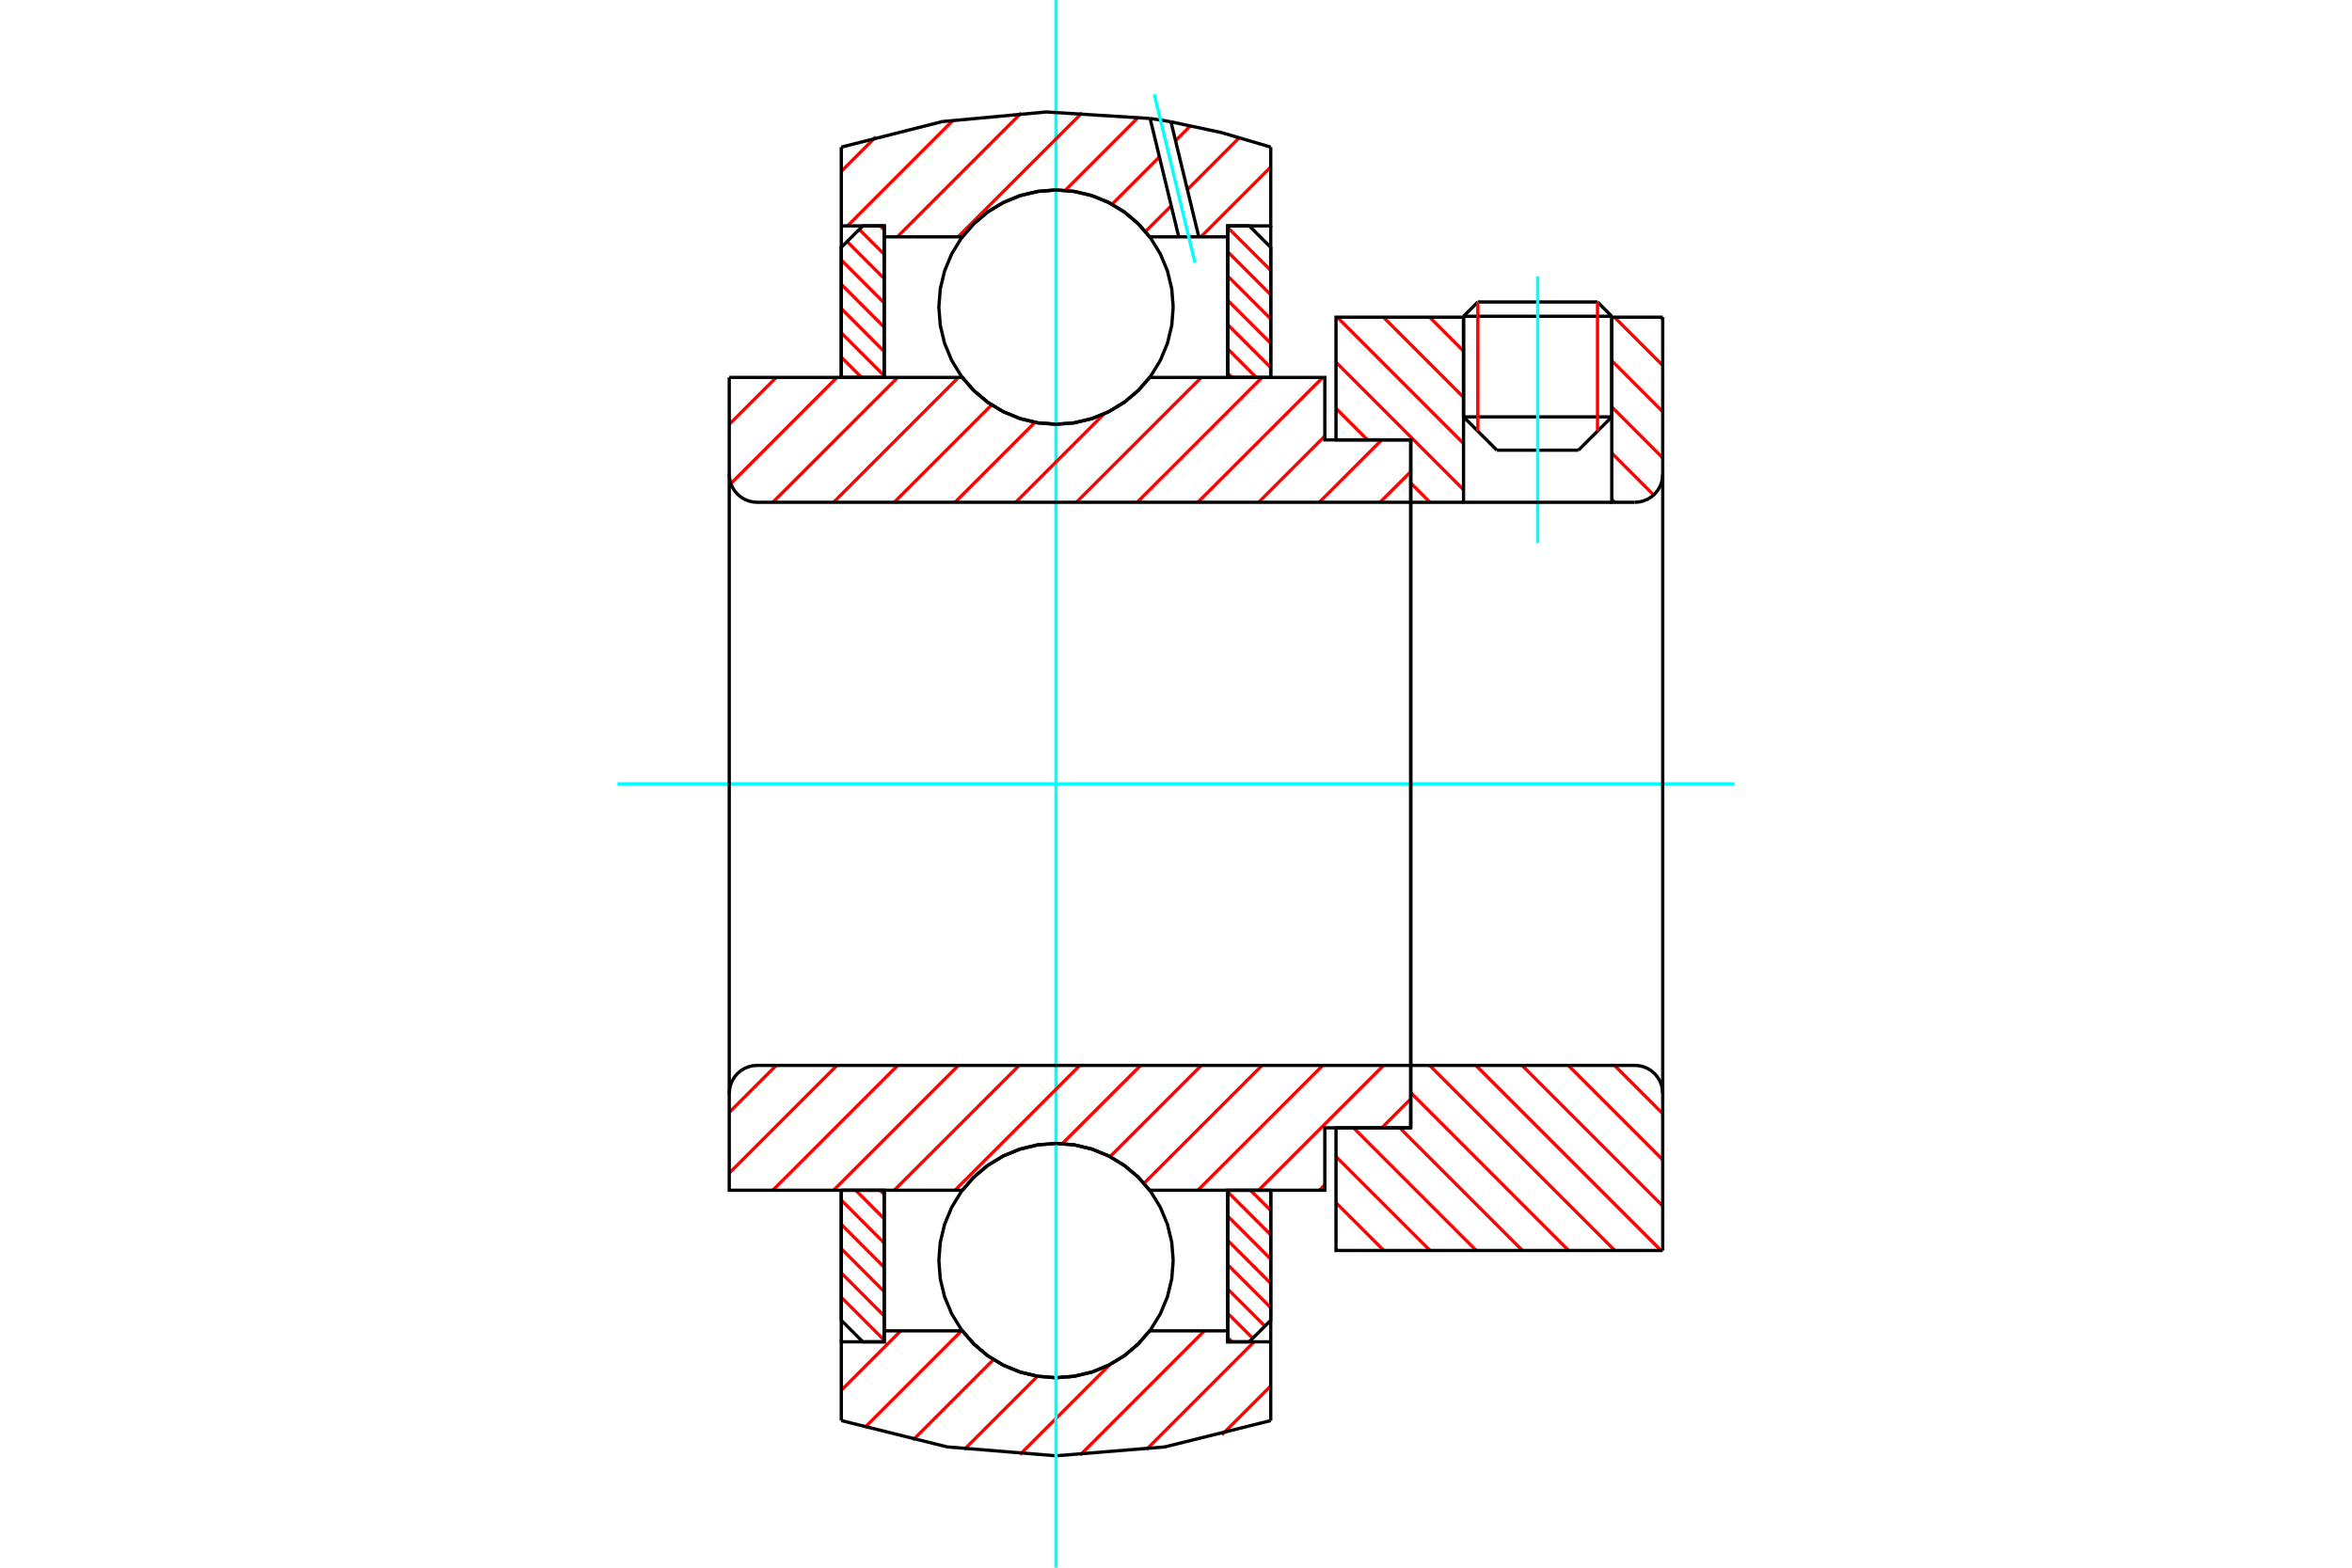 <?xml version="1.0" standalone="no"?>
<!DOCTYPE svg PUBLIC "-//W3C//DTD SVG 1.1//EN"
	"http://www.w3.org/Graphics/SVG/1.1/DTD/svg11.dtd">
<svg xmlns="http://www.w3.org/2000/svg" height="100%" width="100%" viewBox="0 0 36000 24000">
	<rect x="-1800" y="-1200" width="39600" height="26400" style="fill:#FFF"/>
	<g style="fill:none; fill-rule:evenodd" transform="matrix(1 0 0 1 0 0)">
		<g style="fill:none; stroke:#000; stroke-width:50; shape-rendering:geometricPrecision">
			<line x1="24670" y1="4842" x2="22401" y2="4842"/>
			<line x1="22620" y1="4623" x2="24452" y2="4623"/>
			<line x1="22401" y1="6382" x2="24670" y2="6382"/>
			<line x1="24160" y1="6892" x2="22911" y2="6892"/>
			<line x1="22620" y1="4623" x2="22401" y2="4842"/>
			<line x1="24670" y1="4842" x2="24452" y2="4623"/>
			<line x1="24160" y1="6892" x2="24670" y2="6382"/>
			<line x1="22401" y1="6382" x2="22911" y2="6892"/>
			<line x1="22401" y1="4842" x2="22401" y2="6382"/>
			<line x1="24670" y1="6382" x2="24670" y2="4842"/>
		</g>
		<g style="fill:none; stroke:#0FF; stroke-width:50; shape-rendering:geometricPrecision">
			<line x1="23536" y1="8314" x2="23536" y2="4233"/>
		</g>
		<g style="fill:none; stroke:#F00; stroke-width:50; shape-rendering:geometricPrecision">
			<line x1="24452" y1="4623" x2="24452" y2="6600"/>
			<line x1="22620" y1="6600" x2="22620" y2="4623"/>
			<line x1="12877" y1="19860" x2="13534" y2="20517"/>
			<line x1="12877" y1="19488" x2="13534" y2="20146"/>
			<line x1="12877" y1="19117" x2="13534" y2="19774"/>
			<line x1="12877" y1="18745" x2="13534" y2="19402"/>
			<line x1="12877" y1="18373" x2="13534" y2="19030"/>
			<line x1="13098" y1="18222" x2="13534" y2="18659"/>
			<line x1="13470" y1="18222" x2="13534" y2="18287"/>
		</g>
		<g style="fill:none; stroke:#000; stroke-width:50; shape-rendering:geometricPrecision">
			<polyline points="12877,18222 12877,20213 13206,20542 13534,20542 13534,18222 12877,18222"/>
		</g>
		<g style="fill:none; stroke:#0FF; stroke-width:50; shape-rendering:geometricPrecision">
			<line x1="9450" y1="12000" x2="26550" y2="12000"/>
		</g>
		<g style="fill:none; stroke:#F00; stroke-width:50; shape-rendering:geometricPrecision">
			<line x1="12877" y1="5468" x2="13187" y2="5778"/>
			<line x1="12877" y1="5096" x2="13534" y2="5753"/>
			<line x1="12877" y1="4724" x2="13534" y2="5382"/>
			<line x1="12877" y1="4353" x2="13534" y2="5010"/>
			<line x1="12877" y1="3981" x2="13534" y2="4638"/>
			<line x1="12966" y1="3698" x2="13534" y2="4266"/>
			<line x1="13152" y1="3512" x2="13534" y2="3894"/>
			<line x1="13470" y1="3458" x2="13534" y2="3523"/>
		</g>
		<g style="fill:none; stroke:#000; stroke-width:50; shape-rendering:geometricPrecision">
			<polyline points="13534,5778 13534,3458 13206,3458 12877,3787 12877,5778 13534,5778"/>
		</g>
		<g style="fill:none; stroke:#F00; stroke-width:50; shape-rendering:geometricPrecision">
			<line x1="19140" y1="18222" x2="19450" y2="18532"/>
			<line x1="18792" y1="18247" x2="19450" y2="18904"/>
			<line x1="18792" y1="18618" x2="19450" y2="19276"/>
			<line x1="18792" y1="18990" x2="19450" y2="19647"/>
			<line x1="18792" y1="19362" x2="19450" y2="20019"/>
			<line x1="18792" y1="19734" x2="19361" y2="20302"/>
			<line x1="18792" y1="20106" x2="19175" y2="20488"/>
			<line x1="18792" y1="20477" x2="18857" y2="20542"/>
		</g>
		<g style="fill:none; stroke:#000; stroke-width:50; shape-rendering:geometricPrecision">
			<polyline points="19450,18222 19450,20213 19121,20542 18792,20542 18792,18222 19450,18222"/>
		</g>
		<g style="fill:none; stroke:#F00; stroke-width:50; shape-rendering:geometricPrecision">
			<line x1="18792" y1="3483" x2="19450" y2="4140"/>
			<line x1="18792" y1="3854" x2="19450" y2="4512"/>
			<line x1="18792" y1="4226" x2="19450" y2="4883"/>
			<line x1="18792" y1="4598" x2="19450" y2="5255"/>
			<line x1="18792" y1="4970" x2="19450" y2="5627"/>
			<line x1="18792" y1="5341" x2="19228" y2="5778"/>
			<line x1="18792" y1="5713" x2="18857" y2="5778"/>
		</g>
		<g style="fill:none; stroke:#000; stroke-width:50; shape-rendering:geometricPrecision">
			<polyline points="18792,5778 18792,3458 19121,3458 19450,3787 19450,5778 18792,5778"/>
			<polyline points="17957,4702 17935,4421 17869,4148 17761,3888 17614,3648 17431,3434 17217,3251 16978,3104 16718,2996 16444,2931 16163,2908 15883,2931 15609,2996 15349,3104 15109,3251 14895,3434 14713,3648 14566,3888 14458,4148 14392,4421 14370,4702 14392,4982 14458,5256 14566,5516 14713,5756 14895,5970 15109,6152 15349,6299 15609,6407 15883,6473 16163,6495 16444,6473 16718,6407 16978,6299 17217,6152 17431,5970 17614,5756 17761,5516 17869,5256 17935,4982 17957,4702"/>
			<polyline points="17957,19298 17935,19018 17869,18744 17761,18484 17614,18244 17431,18030 17217,17848 16978,17701 16718,17593 16444,17527 16163,17505 15883,17527 15609,17593 15349,17701 15109,17848 14895,18030 14713,18244 14566,18484 14458,18744 14392,19018 14370,19298 14392,19579 14458,19852 14566,20112 14713,20352 14895,20566 15109,20749 15349,20896 15609,21004 15883,21069 16163,21092 16444,21069 16718,21004 16978,20896 17217,20749 17431,20566 17614,20352 17761,20112 17869,19852 17935,19579 17957,19298"/>
		</g>
		<g style="fill:none; stroke:#F00; stroke-width:50; shape-rendering:geometricPrecision">
			<line x1="24711" y1="16310" x2="25450" y2="17049"/>
			<line x1="24004" y1="16310" x2="25450" y2="17756"/>
			<line x1="23297" y1="16310" x2="25450" y2="18463"/>
			<line x1="22590" y1="16310" x2="25424" y2="19144"/>
			<line x1="21882" y1="16310" x2="24717" y2="19144"/>
			<line x1="21593" y1="16727" x2="24009" y2="19144"/>
			<line x1="21424" y1="17266" x2="23302" y2="19144"/>
			<line x1="20717" y1="17266" x2="22595" y2="19144"/>
			<line x1="20449" y1="17706" x2="21888" y2="19144"/>
			<line x1="20449" y1="18413" x2="21181" y2="19144"/>
			<line x1="20449" y1="19120" x2="20473" y2="19144"/>
		</g>
		<g style="fill:none; stroke:#000; stroke-width:50; shape-rendering:geometricPrecision">
			<line x1="25450" y1="12000" x2="25450" y2="19144"/>
			<polyline points="25450,16739 25445,16671 25429,16606 25404,16544 25368,16486 25325,16435 25273,16391 25216,16356 25154,16331 25088,16315 25021,16310 21593,16310 21593,12000"/>
			<polyline points="21593,16310 21593,17266 20449,17266 20449,19144 25450,19144"/>
		</g>
		<g style="fill:none; stroke:#F00; stroke-width:50; shape-rendering:geometricPrecision">
			<line x1="25419" y1="4856" x2="25450" y2="4888"/>
			<line x1="24711" y1="4856" x2="25450" y2="5595"/>
			<line x1="24670" y1="5522" x2="25450" y2="6302"/>
			<line x1="24670" y1="6229" x2="25450" y2="7010"/>
			<line x1="24670" y1="6936" x2="25311" y2="7578"/>
			<line x1="21882" y1="4856" x2="22401" y2="5375"/>
			<line x1="24670" y1="7643" x2="24717" y2="7690"/>
			<line x1="21175" y1="4856" x2="22401" y2="6082"/>
			<line x1="20468" y1="4856" x2="22401" y2="6790"/>
			<line x1="20449" y1="5545" x2="22401" y2="7497"/>
			<line x1="20449" y1="6252" x2="20931" y2="6734"/>
			<line x1="21593" y1="7395" x2="21888" y2="7690"/>
		</g>
		<g style="fill:none; stroke:#000; stroke-width:50; shape-rendering:geometricPrecision">
			<line x1="25450" y1="12000" x2="25450" y2="4856"/>
			<polyline points="25021,7690 25088,7685 25154,7669 25216,7644 25273,7609 25325,7565 25368,7514 25404,7456 25429,7394 25445,7329 25450,7261"/>
			<polyline points="25021,7690 24670,7690 24670,4856"/>
			<polyline points="24670,7690 22401,7690 22401,4856"/>
			<polyline points="22401,7690 21593,7690 21593,12000"/>
			<polyline points="21593,7690 21593,6734 20449,6734 20449,4856 22401,4856"/>
			<line x1="24670" y1="4856" x2="25450" y2="4856"/>
		</g>
		<g style="fill:none; stroke:#F00; stroke-width:50; shape-rendering:geometricPrecision">
			<line x1="19450" y1="21218" x2="18701" y2="21967"/>
			<line x1="19196" y1="20542" x2="17549" y2="22189"/>
			<line x1="18434" y1="20374" x2="16532" y2="22277"/>
			<line x1="16991" y1="20888" x2="15611" y2="22268"/>
			<line x1="15881" y1="21069" x2="14759" y2="22191"/>
			<line x1="15206" y1="20814" x2="13973" y2="22047"/>
			<line x1="14717" y1="20374" x2="13235" y2="21856"/>
			<line x1="13787" y1="20374" x2="12877" y2="21284"/>
		</g>
		<g style="fill:none; stroke:#000; stroke-width:50; shape-rendering:geometricPrecision">
			<polyline points="19450,18222 19450,20542 19450,21748"/>
			<polyline points="12877,21748 14498,22151 16163,22287 17828,22151 19450,21748"/>
			<polyline points="12877,21748 12877,20542 13534,20542 13534,20374 13534,18222"/>
			<polyline points="13534,20374 14729,20374 14912,20582 15124,20760 15361,20902 15618,21007 15887,21070 16163,21092 16439,21070 16709,21007 16965,20902 17203,20760 17415,20582 17598,20374 18792,20374 18792,18222"/>
			<polyline points="18792,20374 18792,20542 19450,20542"/>
			<line x1="12877" y1="20542" x2="12877" y2="18222"/>
		</g>
		<g style="fill:none; stroke:#0FF; stroke-width:50; shape-rendering:geometricPrecision">
			<line x1="16163" y1="24000" x2="16163" y2="0"/>
		</g>
		<g style="fill:none; stroke:#F00; stroke-width:50; shape-rendering:geometricPrecision">
			<line x1="19450" y1="2557" x2="18381" y2="3626"/>
			<line x1="18970" y1="2107" x2="18174" y2="2903"/>
			<line x1="17927" y1="3151" x2="17533" y2="3544"/>
			<line x1="18225" y1="1922" x2="17993" y2="2155"/>
			<line x1="17746" y1="2402" x2="17021" y2="3127"/>
			<line x1="17424" y1="1795" x2="16304" y2="2915"/>
			<line x1="16564" y1="1726" x2="14663" y2="3626"/>
			<line x1="15632" y1="1728" x2="13734" y2="3626"/>
			<line x1="14592" y1="1838" x2="12972" y2="3458"/>
			<line x1="13406" y1="2095" x2="12877" y2="2623"/>
		</g>
		<g style="fill:none; stroke:#000; stroke-width:50; shape-rendering:geometricPrecision">
			<polyline points="12877,5778 12877,3458 12877,2252"/>
			<polyline points="17604,1814 16012,1714 14424,1861 12877,2252"/>
			<polyline points="17923,1865 17764,1838 17604,1814"/>
			<polyline points="19450,2252 18694,2029 17923,1865"/>
			<polyline points="19450,2252 19450,3458 18792,3458 18792,3626 18792,5778"/>
			<polyline points="18792,3626 18349,3626 18042,3626 17598,3626 17415,3418 17203,3240 16965,3098 16709,2993 16439,2930 16163,2908 15887,2930 15618,2993 15361,3098 15124,3240 14912,3418 14729,3626 13534,3626 13534,5778"/>
			<polyline points="13534,3626 13534,3458 12877,3458"/>
			<line x1="19450" y1="3458" x2="19450" y2="5778"/>
		</g>
		<g style="fill:none; stroke:#0FF; stroke-width:50; shape-rendering:geometricPrecision">
			<line x1="18290" y1="4019" x2="17668" y2="1445"/>
		</g>
		<g style="fill:none; stroke:#000; stroke-width:50; shape-rendering:geometricPrecision">
			<line x1="18042" y1="3626" x2="17604" y2="1814"/>
			<line x1="18349" y1="3626" x2="17923" y2="1865"/>
		</g>
		<g style="fill:none; stroke:#F00; stroke-width:50; shape-rendering:geometricPrecision">
			<line x1="21593" y1="16823" x2="21150" y2="17266"/>
			<line x1="20278" y1="18138" x2="20193" y2="18222"/>
			<line x1="21177" y1="16310" x2="19264" y2="18222"/>
			<line x1="20247" y1="16310" x2="18334" y2="18222"/>
			<line x1="19318" y1="16310" x2="17511" y2="18116"/>
			<line x1="18388" y1="16310" x2="16990" y2="17708"/>
			<line x1="17459" y1="16310" x2="16260" y2="17508"/>
			<line x1="16529" y1="16310" x2="14617" y2="18222"/>
			<line x1="15600" y1="16310" x2="13687" y2="18222"/>
			<line x1="14670" y1="16310" x2="12758" y2="18222"/>
			<line x1="13741" y1="16310" x2="11828" y2="18222"/>
			<line x1="12811" y1="16310" x2="11162" y2="17959"/>
			<line x1="11882" y1="16310" x2="11162" y2="17029"/>
		</g>
		<g style="fill:none; stroke:#000; stroke-width:50; shape-rendering:geometricPrecision">
			<line x1="21593" y1="12000" x2="21593" y2="17266"/>
			<polyline points="21593,16310 11591,16310 11524,16315 11459,16331 11397,16356 11339,16391 11288,16435 11244,16486 11209,16544 11183,16606 11168,16671 11162,16739 11162,18222 11820,18222 14729,18222"/>
			<polyline points="17598,18222 17415,18014 17203,17837 16965,17694 16709,17590 16439,17526 16163,17505 15887,17526 15618,17590 15361,17694 15124,17837 14912,18014 14729,18222"/>
			<polyline points="17598,18222 20278,18222 20278,17266 21593,17266"/>
			<line x1="11162" y1="12000" x2="11162" y2="16739"/>
		</g>
		<g style="fill:none; stroke:#F00; stroke-width:50; shape-rendering:geometricPrecision">
			<line x1="21593" y1="7221" x2="21123" y2="7690"/>
			<line x1="21150" y1="6734" x2="20193" y2="7690"/>
			<line x1="20278" y1="6676" x2="19264" y2="7690"/>
			<line x1="20247" y1="5778" x2="18334" y2="7690"/>
			<line x1="19318" y1="5778" x2="17405" y2="7690"/>
			<line x1="18388" y1="5778" x2="16475" y2="7690"/>
			<line x1="16901" y1="6335" x2="15546" y2="7690"/>
			<line x1="15842" y1="6465" x2="14617" y2="7690"/>
			<line x1="15178" y1="6199" x2="13687" y2="7690"/>
			<line x1="14670" y1="5778" x2="12758" y2="7690"/>
			<line x1="13741" y1="5778" x2="11828" y2="7690"/>
			<line x1="12811" y1="5778" x2="11187" y2="7403"/>
			<line x1="11882" y1="5778" x2="11162" y2="6497"/>
		</g>
		<g style="fill:none; stroke:#000; stroke-width:50; shape-rendering:geometricPrecision">
			<line x1="11162" y1="12000" x2="11162" y2="5778"/>
			<polyline points="11162,7261 11168,7329 11183,7394 11209,7456 11244,7514 11288,7565 11339,7609 11397,7644 11459,7669 11524,7685 11591,7690 21593,7690 21593,6734 20278,6734 20278,5778 17598,5778"/>
			<polyline points="14729,5778 14912,5986 15124,6163 15361,6306 15618,6410 15887,6474 16163,6495 16439,6474 16709,6410 16965,6306 17203,6163 17415,5986 17598,5778"/>
			<polyline points="14729,5778 11820,5778 11162,5778"/>
			<line x1="21593" y1="12000" x2="21593" y2="7690"/>
		</g>
	</g>
</svg>

